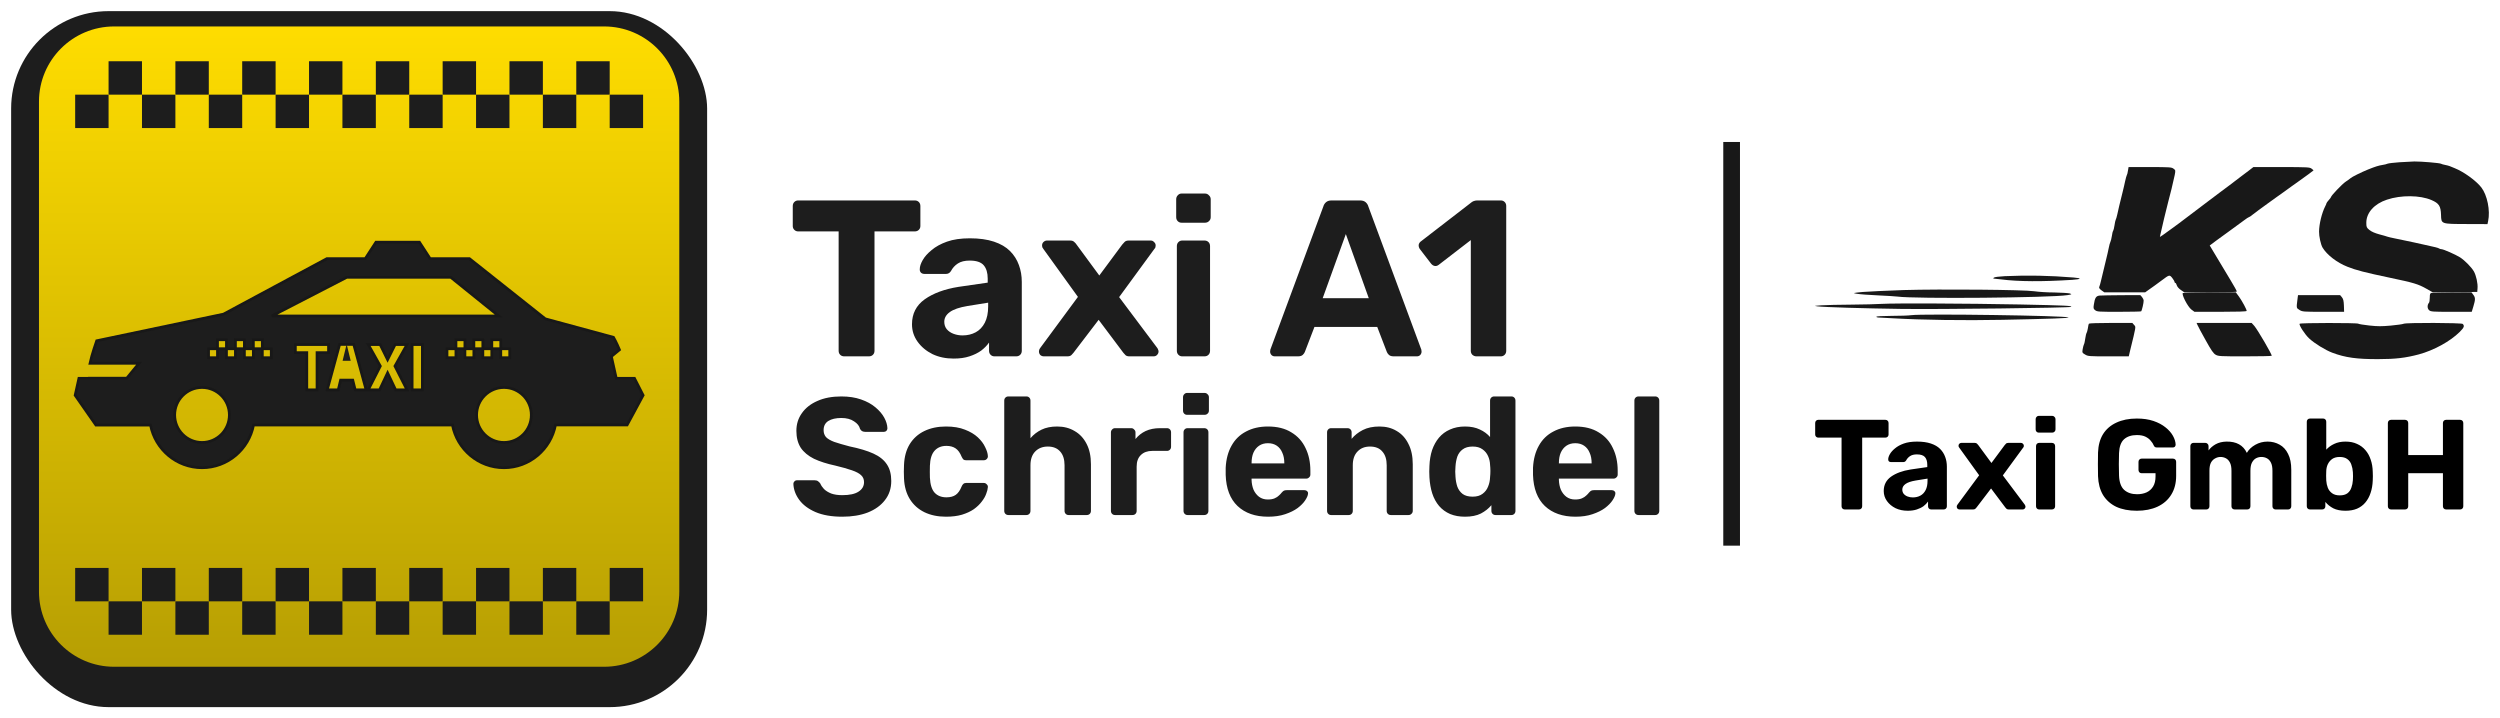 <svg width="898" height="258" viewBox="0 0 898 258" fill="none" xmlns="http://www.w3.org/2000/svg">
<g filter="url(#filter0_d_102_122)">
<rect x="4" width="250" height="250" rx="35" fill="#1D1D1D"/>
</g>
<path d="M14 36.5C14 21.588 26.088 9.5 41 9.5H217C231.912 9.5 244 21.588 244 36.5V212.5C244 227.412 231.912 239.5 217 239.5H41C26.088 239.5 14 227.412 14 212.5V36.5Z" fill="url(#paint0_linear_102_122)"/>
<g filter="url(#filter1_d_102_122)">
<path d="M227.892 131.893H225.853H221.352L219.596 124.034L222.505 121.637C221.387 118.946 220.359 117.176 220.359 117.176L195.858 110.524L168.619 88.904C167.259 88.904 161.585 88.904 154.482 88.904L150.652 83H135.049L131.219 88.904C123.368 88.904 117.42 88.904 117.42 88.904L80.288 108.842L34.738 118.413C34.738 118.413 32.953 123.52 32.335 126.487H49.957L45.546 131.845H32.128C32.128 131.86 32.128 131.878 32.128 131.893H28.353L27 137.983L34.461 148.686L54.074 148.681C55.761 157.398 63.41 164 72.568 164C81.728 164 89.379 157.393 91.063 148.673L162.522 148.656C164.2 157.385 171.855 164 181.021 164C190.19 164 197.847 157.381 199.521 148.648L225.248 148.641L231 137.983L227.892 131.893ZM72.568 154.94C67.147 154.94 62.736 150.507 62.736 145.057C62.736 139.608 67.147 135.174 72.568 135.174C77.989 135.174 82.399 139.608 82.399 145.057C82.399 150.507 77.989 154.94 72.568 154.94ZM97.446 124.499H94.226V121.261H91.006V124.499H87.786V121.261H84.566V124.499H81.346V121.261H78.126V124.499H74.906V121.261H78.126V118.025H81.346V121.261H84.566V118.025H87.786V121.261H91.006V118.025H94.226V121.261H97.446V124.499ZM124.55 95.604H161.925L179.141 109.501H97.623L124.55 95.604ZM113.888 136.036H110.193V122.677H106.087V119.757H118.014V122.677H113.888V136.036ZM127.572 136.036L126.705 132.529H122.351L121.504 136.036H117.537L121.983 119.713H127.069L131.519 136.036H127.572ZM146.205 136.036H142.1L139.227 129.963L136.353 136.036H132.269L136.603 127.498L132.269 119.756H136.559L139.227 125.161L141.919 119.756H146.205L141.873 127.498L146.205 136.036ZM151.724 136.036H148.029V119.757H151.724V136.036ZM170.215 124.499H166.995V121.261H163.775V124.499H160.555V121.261H163.775V118.025H166.995V121.261H170.215V118.025H173.435V121.261H176.655V118.025H179.875V121.261H183.095V124.499H179.875V121.261H176.655V124.499H173.435V121.261H170.215V124.499ZM181.021 154.94C175.6 154.94 171.189 150.507 171.189 145.057C171.189 139.608 175.6 135.174 181.021 135.174C186.443 135.174 190.853 139.608 190.853 145.057C190.853 150.507 186.443 154.94 181.021 154.94Z" fill="#1D1D1D"/>
<path d="M227.892 131.893H225.853H221.352L219.596 124.034L222.505 121.637C221.387 118.946 220.359 117.176 220.359 117.176L195.858 110.524L168.619 88.904C167.259 88.904 161.585 88.904 154.482 88.904L150.652 83H135.049L131.219 88.904C123.368 88.904 117.42 88.904 117.42 88.904L80.288 108.842L34.738 118.413C34.738 118.413 32.953 123.52 32.335 126.487H49.957L45.546 131.845H32.128C32.128 131.86 32.128 131.878 32.128 131.893H28.353L27 137.983L34.461 148.686L54.074 148.681C55.761 157.398 63.41 164 72.568 164C81.728 164 89.379 157.393 91.063 148.673L162.522 148.656C164.2 157.385 171.855 164 181.021 164C190.19 164 197.847 157.381 199.521 148.648L225.248 148.641L231 137.983L227.892 131.893ZM72.568 154.94C67.147 154.94 62.736 150.507 62.736 145.057C62.736 139.608 67.147 135.174 72.568 135.174C77.989 135.174 82.399 139.608 82.399 145.057C82.399 150.507 77.989 154.94 72.568 154.94ZM97.446 124.499H94.226V121.261H91.006V124.499H87.786V121.261H84.566V124.499H81.346V121.261H78.126V124.499H74.906V121.261H78.126V118.025H81.346V121.261H84.566V118.025H87.786V121.261H91.006V118.025H94.226V121.261H97.446V124.499ZM124.55 95.604H161.925L179.141 109.501H97.623L124.55 95.604ZM113.888 136.036H110.193V122.677H106.087V119.757H118.014V122.677H113.888V136.036ZM127.572 136.036L126.705 132.529H122.351L121.504 136.036H117.537L121.983 119.713H127.069L131.519 136.036H127.572ZM146.205 136.036H142.1L139.227 129.963L136.353 136.036H132.269L136.603 127.498L132.269 119.756H136.559L139.227 125.161L141.919 119.756H146.205L141.873 127.498L146.205 136.036ZM151.724 136.036H148.029V119.757H151.724V136.036ZM170.215 124.499H166.995V121.261H163.775V124.499H160.555V121.261H163.775V118.025H166.995V121.261H170.215V118.025H173.435V121.261H176.655V118.025H179.875V121.261H183.095V124.499H179.875V121.261H176.655V124.499H173.435V121.261H170.215V124.499ZM181.021 154.94C175.6 154.94 171.189 150.507 171.189 145.057C171.189 139.608 175.6 135.174 181.021 135.174C186.443 135.174 190.853 139.608 190.853 145.057C190.853 150.507 186.443 154.94 181.021 154.94Z" stroke="#181818"/>
</g>
<path d="M123.056 129.608H125.974L124.515 123.617L123.056 129.608Z" fill="#1D1D1D"/>
<rect x="27" y="204" width="12" height="12" fill="#1D1D1D"/>
<rect x="39" y="216" width="12" height="12" fill="#1D1D1D"/>
<rect x="147" y="204" width="12" height="12" fill="#1D1D1D"/>
<rect x="219" y="204" width="12" height="12" fill="#1D1D1D"/>
<rect x="207" y="216" width="12" height="12" fill="#1D1D1D"/>
<rect x="195" y="204" width="12" height="12" fill="#1D1D1D"/>
<rect x="183" y="216" width="12" height="12" fill="#1D1D1D"/>
<rect x="171" y="204" width="12" height="12" fill="#1D1D1D"/>
<rect x="159" y="216" width="12" height="12" fill="#1D1D1D"/>
<rect x="135" y="216" width="12" height="12" fill="#1D1D1D"/>
<rect x="123" y="204" width="12" height="12" fill="#1D1D1D"/>
<rect x="111" y="216" width="12" height="12" fill="#1D1D1D"/>
<rect x="99" y="204" width="12" height="12" fill="#1D1D1D"/>
<rect x="87" y="216" width="12" height="12" fill="#1D1D1D"/>
<rect x="75" y="204" width="12" height="12" fill="#1D1D1D"/>
<rect x="63" y="216" width="12" height="12" fill="#1D1D1D"/>
<rect x="51" y="204" width="12" height="12" fill="#1D1D1D"/>
<rect width="12" height="12" transform="matrix(1 0 0 -1 27 46)" fill="#1D1D1D"/>
<rect width="12" height="12" transform="matrix(1 0 0 -1 39 34)" fill="#1D1D1D"/>
<rect width="12" height="12" transform="matrix(1 0 0 -1 147 46)" fill="#1D1D1D"/>
<rect width="12" height="12" transform="matrix(1 0 0 -1 219 46)" fill="#1D1D1D"/>
<rect width="12" height="12" transform="matrix(1 0 0 -1 207 34)" fill="#1D1D1D"/>
<rect width="12" height="12" transform="matrix(1 0 0 -1 195 46)" fill="#1D1D1D"/>
<rect width="12" height="12" transform="matrix(1 0 0 -1 183 34)" fill="#1D1D1D"/>
<rect width="12" height="12" transform="matrix(1 0 0 -1 171 46)" fill="#1D1D1D"/>
<rect width="12" height="12" transform="matrix(1 0 0 -1 159 34)" fill="#1D1D1D"/>
<rect width="12" height="12" transform="matrix(1 0 0 -1 135 34)" fill="#1D1D1D"/>
<rect width="12" height="12" transform="matrix(1 0 0 -1 123 46)" fill="#1D1D1D"/>
<rect width="12" height="12" transform="matrix(1 0 0 -1 111 34)" fill="#1D1D1D"/>
<rect width="12" height="12" transform="matrix(1 0 0 -1 99 46)" fill="#1D1D1D"/>
<rect width="12" height="12" transform="matrix(1 0 0 -1 87 34)" fill="#1D1D1D"/>
<rect width="12" height="12" transform="matrix(1 0 0 -1 75 46)" fill="#1D1D1D"/>
<rect width="12" height="12" transform="matrix(1 0 0 -1 63 34)" fill="#1D1D1D"/>
<rect width="12" height="12" transform="matrix(1 0 0 -1 51 46)" fill="#1D1D1D"/>
<g filter="url(#filter2_d_102_122)">
<path d="M303.24 124C302.653 124 302.173 123.813 301.8 123.44C301.427 123.067 301.24 122.587 301.24 122V79.12H286.68C286.147 79.12 285.693 78.933 285.32 78.56C284.947 78.187 284.76 77.733 284.76 77.2V70C284.76 69.413 284.947 68.933 285.32 68.56C285.693 68.187 286.147 68 286.68 68H328.6C329.187 68 329.667 68.187 330.04 68.56C330.413 68.933 330.6 69.413 330.6 70V77.2C330.6 77.733 330.413 78.187 330.04 78.56C329.667 78.933 329.187 79.12 328.6 79.12H314.12V122C314.12 122.587 313.933 123.067 313.56 123.44C313.187 123.813 312.707 124 312.12 124H303.24ZM342.546 124.8C339.719 124.8 337.186 124.267 334.946 123.2C332.706 122.08 330.919 120.587 329.586 118.72C328.252 116.853 327.586 114.773 327.586 112.48C327.586 108.693 329.106 105.707 332.146 103.52C335.239 101.333 339.292 99.84 344.306 99.04L354.786 97.52V96.08C354.786 94 354.306 92.4 353.346 91.28C352.386 90.16 350.706 89.6 348.306 89.6C346.546 89.6 345.132 89.947 344.066 90.64C342.999 91.333 342.172 92.24 341.586 93.36C341.159 94.053 340.546 94.4 339.746 94.4H332.146C331.559 94.4 331.106 94.24 330.786 93.92C330.466 93.547 330.332 93.12 330.386 92.64C330.386 91.733 330.732 90.667 331.426 89.44C332.119 88.213 333.186 87.013 334.626 85.84C336.066 84.613 337.906 83.6 340.146 82.8C342.386 82 345.132 81.6 348.386 81.6C351.746 81.6 354.626 82 357.026 82.8C359.426 83.6 361.346 84.72 362.786 86.16C364.226 87.6 365.292 89.28 365.986 91.2C366.679 93.067 367.026 95.093 367.026 97.28V122C367.026 122.587 366.839 123.067 366.466 123.44C366.092 123.813 365.612 124 365.026 124H357.186C356.652 124 356.199 123.813 355.826 123.44C355.452 123.067 355.266 122.587 355.266 122V119.04C354.572 120.053 353.639 121.013 352.466 121.92C351.292 122.773 349.879 123.467 348.226 124C346.626 124.533 344.732 124.8 342.546 124.8ZM345.746 116.48C347.506 116.48 349.079 116.107 350.466 115.36C351.852 114.613 352.946 113.467 353.746 111.92C354.546 110.373 354.946 108.427 354.946 106.08V104.72L347.506 105.92C344.626 106.4 342.519 107.12 341.186 108.08C339.852 109.04 339.186 110.213 339.186 111.6C339.186 112.613 339.479 113.493 340.066 114.24C340.706 114.987 341.532 115.547 342.546 115.92C343.559 116.293 344.626 116.48 345.746 116.48ZM374.952 124C374.472 124 374.045 123.84 373.672 123.52C373.352 123.147 373.192 122.72 373.192 122.24C373.192 122.08 373.219 121.893 373.272 121.68C373.379 121.413 373.512 121.173 373.672 120.96L387.192 102.64L374.792 85.44C374.632 85.227 374.499 85.013 374.392 84.8C374.339 84.587 374.312 84.373 374.312 84.16C374.312 83.68 374.472 83.28 374.792 82.96C375.165 82.587 375.592 82.4 376.072 82.4H384.392C385.032 82.4 385.512 82.56 385.832 82.88C386.205 83.2 386.472 83.493 386.632 83.76L394.872 94.96L403.112 83.84C403.325 83.573 403.592 83.28 403.912 82.96C404.232 82.587 404.739 82.4 405.432 82.4H413.352C413.832 82.4 414.232 82.587 414.552 82.96C414.925 83.28 415.112 83.68 415.112 84.16C415.112 84.373 415.085 84.587 415.032 84.8C414.979 85.013 414.845 85.227 414.632 85.44L401.992 102.72L415.672 120.96C415.832 121.173 415.939 121.387 415.992 121.6C416.099 121.813 416.152 122.027 416.152 122.24C416.152 122.72 415.965 123.147 415.592 123.52C415.272 123.84 414.872 124 414.392 124H405.672C405.085 124 404.632 123.867 404.312 123.6C403.992 123.28 403.725 122.987 403.512 122.72L394.632 110.88L385.592 122.72C385.432 122.933 385.192 123.2 384.872 123.52C384.552 123.84 384.072 124 383.432 124H374.952ZM424.648 124C424.114 124 423.661 123.813 423.288 123.44C422.914 123.067 422.728 122.587 422.728 122V84.4C422.728 83.813 422.914 83.333 423.288 82.96C423.661 82.587 424.114 82.4 424.648 82.4H432.648C433.234 82.4 433.714 82.587 434.088 82.96C434.461 83.333 434.648 83.813 434.648 84.4V122C434.648 122.587 434.461 123.067 434.088 123.44C433.714 123.813 433.234 124 432.648 124H424.648ZM424.408 76C423.874 76 423.421 75.813 423.048 75.44C422.674 75.067 422.488 74.587 422.488 74V67.6C422.488 67.013 422.674 66.533 423.048 66.16C423.421 65.733 423.874 65.52 424.408 65.52H432.808C433.394 65.52 433.874 65.733 434.248 66.16C434.674 66.533 434.888 67.013 434.888 67.6V74C434.888 74.587 434.674 75.067 434.248 75.44C433.874 75.813 433.394 76 432.808 76H424.408ZM457.906 124C457.426 124 457.026 123.84 456.706 123.52C456.386 123.147 456.226 122.747 456.226 122.32C456.226 122.053 456.252 121.813 456.306 121.6L475.346 70.16C475.506 69.573 475.826 69.067 476.306 68.64C476.786 68.213 477.452 68 478.306 68H488.546C489.399 68 490.066 68.213 490.546 68.64C491.026 69.067 491.346 69.573 491.506 70.16L510.546 121.6C510.599 121.813 510.626 122.053 510.626 122.32C510.626 122.747 510.466 123.147 510.146 123.52C509.826 123.84 509.426 124 508.946 124H500.626C499.826 124 499.239 123.813 498.866 123.44C498.492 123.067 498.252 122.72 498.146 122.4L494.706 113.44H472.146L468.706 122.4C468.599 122.72 468.359 123.067 467.986 123.44C467.612 123.813 467.026 124 466.226 124H457.906ZM475.106 103.12H491.666L483.426 80.08L475.106 103.12ZM530.316 124C529.783 124 529.303 123.813 528.876 123.44C528.503 123.067 528.316 122.587 528.316 122V82.24L516.796 91.12C516.316 91.493 515.81 91.627 515.276 91.52C514.796 91.413 514.37 91.12 513.996 90.64L509.996 85.44C509.676 84.96 509.543 84.453 509.596 83.92C509.703 83.387 509.996 82.96 510.476 82.64L528.716 68.56C529.036 68.347 529.33 68.213 529.596 68.16C529.916 68.053 530.263 68 530.636 68H539.116C539.65 68 540.103 68.187 540.476 68.56C540.85 68.933 541.036 69.413 541.036 70V122C541.036 122.587 540.85 123.067 540.476 123.44C540.103 123.813 539.65 124 539.116 124H530.316Z" fill="#1D1D1D"/>
</g>
<g filter="url(#filter3_d_102_122)">
<path d="M302.56 181.6C298.72 181.6 295.5 181.04 292.9 179.92C290.34 178.8 288.4 177.34 287.08 175.54C285.76 173.74 285.06 171.82 284.98 169.78C284.98 169.46 285.1 169.18 285.34 168.94C285.58 168.66 285.88 168.52 286.24 168.52H292.66C293.18 168.52 293.58 168.64 293.86 168.88C294.14 169.08 294.4 169.34 294.64 169.66C294.92 170.34 295.36 171 295.96 171.64C296.6 172.28 297.46 172.82 298.54 173.26C299.62 173.66 300.96 173.86 302.56 173.86C305.16 173.86 307.1 173.44 308.38 172.6C309.7 171.76 310.36 170.62 310.36 169.18C310.36 168.14 310 167.3 309.28 166.66C308.6 166.02 307.5 165.44 305.98 164.92C304.5 164.4 302.52 163.84 300.04 163.24C297.04 162.6 294.48 161.78 292.36 160.78C290.28 159.74 288.7 158.42 287.62 156.82C286.58 155.18 286.06 153.16 286.06 150.76C286.06 148.36 286.72 146.24 288.04 144.4C289.36 142.52 291.22 141.06 293.62 140.02C296.02 138.94 298.88 138.4 302.2 138.4C304.88 138.4 307.24 138.76 309.28 139.48C311.36 140.2 313.08 141.14 314.44 142.3C315.84 143.46 316.9 144.7 317.62 146.02C318.34 147.34 318.72 148.62 318.76 149.86C318.76 150.18 318.64 150.48 318.4 150.76C318.16 151 317.86 151.12 317.5 151.12H310.78C310.38 151.12 310.02 151.04 309.7 150.88C309.38 150.72 309.12 150.44 308.92 150.04C308.68 149 307.96 148.1 306.76 147.34C305.6 146.54 304.08 146.14 302.2 146.14C300.24 146.14 298.68 146.5 297.52 147.22C296.4 147.94 295.84 149.04 295.84 150.52C295.84 151.48 296.12 152.3 296.68 152.98C297.28 153.62 298.26 154.2 299.62 154.72C301.02 155.2 302.86 155.74 305.14 156.34C308.66 157.06 311.52 157.92 313.72 158.92C315.92 159.92 317.54 161.22 318.58 162.82C319.62 164.38 320.14 166.36 320.14 168.76C320.14 171.44 319.38 173.74 317.86 175.66C316.38 177.58 314.32 179.06 311.68 180.1C309.08 181.1 306.04 181.6 302.56 181.6ZM339.781 181.6C336.861 181.6 334.281 181.06 332.041 179.98C329.841 178.9 328.101 177.34 326.821 175.3C325.541 173.22 324.841 170.74 324.721 167.86C324.681 167.22 324.661 166.42 324.661 165.46C324.661 164.46 324.681 163.64 324.721 163C324.841 160.08 325.521 157.6 326.761 155.56C328.041 153.48 329.801 151.9 332.041 150.82C334.281 149.74 336.861 149.2 339.781 149.2C342.461 149.2 344.741 149.58 346.621 150.34C348.501 151.06 350.041 151.98 351.241 153.1C352.441 154.22 353.321 155.4 353.881 156.64C354.481 157.84 354.801 158.9 354.841 159.82C354.881 160.22 354.741 160.58 354.421 160.9C354.141 161.18 353.801 161.32 353.401 161.32H346.981C346.581 161.32 346.261 161.22 346.021 161.02C345.821 160.78 345.621 160.46 345.421 160.06C344.861 158.66 344.141 157.66 343.261 157.06C342.381 156.46 341.281 156.16 339.961 156.16C338.161 156.16 336.741 156.74 335.701 157.9C334.661 159.06 334.101 160.86 334.021 163.3C333.981 164.86 333.981 166.28 334.021 167.56C334.141 170.04 334.701 171.84 335.701 172.96C336.741 174.08 338.161 174.64 339.961 174.64C341.361 174.64 342.481 174.34 343.321 173.74C344.161 173.14 344.861 172.14 345.421 170.74C345.581 170.34 345.781 170.04 346.021 169.84C346.261 169.6 346.581 169.48 346.981 169.48H353.401C353.801 169.48 354.141 169.64 354.421 169.96C354.741 170.24 354.881 170.58 354.841 170.98C354.801 171.66 354.601 172.46 354.241 173.38C353.921 174.3 353.381 175.24 352.621 176.2C351.901 177.16 350.961 178.06 349.801 178.9C348.641 179.7 347.221 180.36 345.541 180.88C343.901 181.36 341.981 181.6 339.781 181.6ZM362.225 181C361.785 181 361.425 180.86 361.145 180.58C360.865 180.3 360.725 179.94 360.725 179.5V139.9C360.725 139.46 360.865 139.1 361.145 138.82C361.425 138.54 361.785 138.4 362.225 138.4H368.705C369.105 138.4 369.445 138.54 369.725 138.82C370.005 139.1 370.145 139.46 370.145 139.9V153.4C371.225 152.12 372.545 151.1 374.105 150.34C375.665 149.58 377.545 149.2 379.745 149.2C382.105 149.2 384.185 149.74 385.985 150.82C387.825 151.86 389.265 153.4 390.305 155.44C391.345 157.44 391.865 159.88 391.865 162.76V179.5C391.865 179.94 391.725 180.3 391.445 180.58C391.165 180.86 390.805 181 390.365 181H383.825C383.425 181 383.085 180.86 382.805 180.58C382.525 180.3 382.385 179.94 382.385 179.5V163.12C382.385 161 381.865 159.36 380.825 158.2C379.785 157 378.305 156.4 376.385 156.4C374.505 156.4 372.985 157 371.825 158.2C370.705 159.36 370.145 161 370.145 163.12V179.5C370.145 179.94 370.005 180.3 369.725 180.58C369.445 180.86 369.105 181 368.705 181H362.225ZM400.486 181C400.086 181 399.746 180.86 399.466 180.58C399.186 180.3 399.046 179.94 399.046 179.5V151.3C399.046 150.9 399.186 150.56 399.466 150.28C399.746 149.96 400.086 149.8 400.486 149.8H406.366C406.766 149.8 407.106 149.96 407.386 150.28C407.706 150.56 407.866 150.9 407.866 151.3V153.7C408.866 152.46 410.086 151.5 411.526 150.82C413.006 150.14 414.706 149.8 416.626 149.8H419.206C419.606 149.8 419.946 149.94 420.226 150.22C420.506 150.5 420.646 150.86 420.646 151.3V156.46C420.646 156.9 420.506 157.26 420.226 157.54C419.946 157.82 419.606 157.96 419.206 157.96H413.926C412.166 157.96 410.786 158.46 409.786 159.46C408.786 160.42 408.286 161.8 408.286 163.6V179.5C408.286 179.94 408.146 180.3 407.866 180.58C407.586 180.86 407.226 181 406.786 181H400.486ZM426.56 181C426.16 181 425.82 180.86 425.54 180.58C425.26 180.3 425.12 179.94 425.12 179.5V151.3C425.12 150.86 425.26 150.5 425.54 150.22C425.82 149.94 426.16 149.8 426.56 149.8H432.56C433 149.8 433.36 149.94 433.64 150.22C433.92 150.5 434.06 150.86 434.06 151.3V179.5C434.06 179.94 433.92 180.3 433.64 180.58C433.36 180.86 433 181 432.56 181H426.56ZM426.38 145C425.98 145 425.64 144.86 425.36 144.58C425.08 144.3 424.94 143.94 424.94 143.5V138.7C424.94 138.26 425.08 137.9 425.36 137.62C425.64 137.3 425.98 137.14 426.38 137.14H432.68C433.12 137.14 433.48 137.3 433.76 137.62C434.08 137.9 434.24 138.26 434.24 138.7V143.5C434.24 143.94 434.08 144.3 433.76 144.58C433.48 144.86 433.12 145 432.68 145H426.38ZM455.505 181.6C450.905 181.6 447.245 180.32 444.525 177.76C441.845 175.2 440.425 171.48 440.265 166.6C440.265 166.28 440.265 165.86 440.265 165.34C440.265 164.78 440.265 164.34 440.265 164.02C440.425 160.94 441.125 158.3 442.365 156.1C443.605 153.86 445.345 152.16 447.585 151C449.825 149.8 452.445 149.2 455.445 149.2C458.805 149.2 461.605 149.9 463.845 151.3C466.125 152.66 467.825 154.54 468.945 156.94C470.105 159.3 470.685 162.02 470.685 165.1V166.48C470.685 166.88 470.525 167.22 470.205 167.5C469.925 167.78 469.585 167.92 469.185 167.92H449.565C449.565 167.96 449.565 168.04 449.565 168.16C449.565 168.24 449.565 168.32 449.565 168.4C449.605 169.68 449.845 170.86 450.285 171.94C450.765 172.98 451.425 173.82 452.265 174.46C453.145 175.1 454.185 175.42 455.385 175.42C456.385 175.42 457.205 175.28 457.845 175C458.485 174.72 459.005 174.38 459.405 173.98C459.845 173.58 460.165 173.24 460.365 172.96C460.725 172.56 461.005 172.32 461.205 172.24C461.445 172.12 461.805 172.06 462.285 172.06H468.525C468.925 172.06 469.245 172.18 469.485 172.42C469.765 172.62 469.885 172.92 469.845 173.32C469.805 173.96 469.465 174.76 468.825 175.72C468.225 176.64 467.325 177.56 466.125 178.48C464.925 179.36 463.425 180.1 461.625 180.7C459.865 181.3 457.825 181.6 455.505 181.6ZM449.565 162.46H461.325V162.34C461.325 160.9 461.085 159.66 460.605 158.62C460.165 157.54 459.505 156.7 458.625 156.1C457.745 155.5 456.685 155.2 455.445 155.2C454.205 155.2 453.145 155.5 452.265 156.1C451.385 156.7 450.705 157.54 450.225 158.62C449.785 159.66 449.565 160.9 449.565 162.34V162.46ZM478.122 181C477.722 181 477.382 180.86 477.102 180.58C476.822 180.3 476.682 179.94 476.682 179.5V151.3C476.682 150.86 476.822 150.5 477.102 150.22C477.382 149.94 477.722 149.8 478.122 149.8H484.002C484.442 149.8 484.802 149.94 485.082 150.22C485.362 150.5 485.502 150.86 485.502 151.3V153.64C486.542 152.36 487.882 151.3 489.522 150.46C491.162 149.62 493.162 149.2 495.522 149.2C497.882 149.2 499.942 149.74 501.702 150.82C503.502 151.86 504.902 153.4 505.902 155.44C506.942 157.44 507.462 159.88 507.462 162.76V179.5C507.462 179.94 507.302 180.3 506.982 180.58C506.702 180.86 506.362 181 505.962 181H499.602C499.162 181 498.802 180.86 498.522 180.58C498.242 180.3 498.102 179.94 498.102 179.5V163.12C498.102 161 497.582 159.36 496.542 158.2C495.542 157 494.062 156.4 492.102 156.4C490.222 156.4 488.722 157 487.602 158.2C486.482 159.36 485.922 161 485.922 163.12V179.5C485.922 179.94 485.782 180.3 485.502 180.58C485.222 180.86 484.882 181 484.482 181H478.122ZM526.231 181.6C524.231 181.6 522.451 181.28 520.891 180.64C519.331 179.96 518.011 179 516.931 177.76C515.851 176.48 515.031 174.98 514.471 173.26C513.911 171.5 513.571 169.56 513.451 167.44C513.411 166.68 513.391 166 513.391 165.4C513.391 164.76 513.411 164.08 513.451 163.36C513.531 161.28 513.851 159.38 514.411 157.66C515.011 155.94 515.831 154.46 516.871 153.22C517.951 151.94 519.271 150.96 520.831 150.28C522.431 149.56 524.231 149.2 526.231 149.2C528.311 149.2 530.091 149.56 531.571 150.28C533.051 150.96 534.271 151.86 535.231 152.98V139.9C535.231 139.46 535.371 139.1 535.651 138.82C535.931 138.54 536.291 138.4 536.731 138.4H542.911C543.311 138.4 543.651 138.54 543.931 138.82C544.211 139.1 544.351 139.46 544.351 139.9V179.5C544.351 179.94 544.211 180.3 543.931 180.58C543.651 180.86 543.311 181 542.911 181H537.151C536.751 181 536.411 180.86 536.131 180.58C535.851 180.3 535.711 179.94 535.711 179.5V177.46C534.711 178.66 533.451 179.66 531.931 180.46C530.411 181.22 528.511 181.6 526.231 181.6ZM528.991 174.4C530.471 174.4 531.651 174.06 532.531 173.38C533.451 172.7 534.111 171.84 534.511 170.8C534.951 169.76 535.191 168.64 535.231 167.44C535.311 166.68 535.351 165.92 535.351 165.16C535.351 164.4 535.311 163.66 535.231 162.94C535.191 161.82 534.951 160.78 534.511 159.82C534.071 158.82 533.391 158 532.471 157.36C531.591 156.72 530.431 156.4 528.991 156.4C527.471 156.4 526.271 156.74 525.391 157.42C524.511 158.06 523.871 158.92 523.471 160C523.111 161.08 522.891 162.26 522.811 163.54C522.691 164.78 522.691 166.02 522.811 167.26C522.891 168.54 523.111 169.72 523.471 170.8C523.871 171.88 524.511 172.76 525.391 173.44C526.271 174.08 527.471 174.4 528.991 174.4ZM565.895 181.6C561.295 181.6 557.635 180.32 554.915 177.76C552.235 175.2 550.815 171.48 550.655 166.6C550.655 166.28 550.655 165.86 550.655 165.34C550.655 164.78 550.655 164.34 550.655 164.02C550.815 160.94 551.515 158.3 552.755 156.1C553.995 153.86 555.735 152.16 557.975 151C560.215 149.8 562.835 149.2 565.835 149.2C569.195 149.2 571.995 149.9 574.235 151.3C576.515 152.66 578.215 154.54 579.335 156.94C580.495 159.3 581.075 162.02 581.075 165.1V166.48C581.075 166.88 580.915 167.22 580.595 167.5C580.315 167.78 579.975 167.92 579.575 167.92H559.955C559.955 167.96 559.955 168.04 559.955 168.16C559.955 168.24 559.955 168.32 559.955 168.4C559.995 169.68 560.235 170.86 560.675 171.94C561.155 172.98 561.815 173.82 562.655 174.46C563.535 175.1 564.575 175.42 565.775 175.42C566.775 175.42 567.595 175.28 568.235 175C568.875 174.72 569.395 174.38 569.795 173.98C570.235 173.58 570.555 173.24 570.755 172.96C571.115 172.56 571.395 172.32 571.595 172.24C571.835 172.12 572.195 172.06 572.675 172.06H578.915C579.315 172.06 579.635 172.18 579.875 172.42C580.155 172.62 580.275 172.92 580.235 173.32C580.195 173.96 579.855 174.76 579.215 175.72C578.615 176.64 577.715 177.56 576.515 178.48C575.315 179.36 573.815 180.1 572.015 180.7C570.255 181.3 568.215 181.6 565.895 181.6ZM559.955 162.46H571.715V162.34C571.715 160.9 571.475 159.66 570.995 158.62C570.555 157.54 569.895 156.7 569.015 156.1C568.135 155.5 567.075 155.2 565.835 155.2C564.595 155.2 563.535 155.5 562.655 156.1C561.775 156.7 561.095 157.54 560.615 158.62C560.175 159.66 559.955 160.9 559.955 162.34V162.46ZM588.573 181C588.133 181 587.773 180.86 587.493 180.58C587.213 180.3 587.073 179.94 587.073 179.5V139.9C587.073 139.46 587.213 139.1 587.493 138.82C587.773 138.54 588.133 138.4 588.573 138.4H594.573C594.973 138.4 595.313 138.54 595.593 138.82C595.873 139.1 596.013 139.46 596.013 139.9V179.5C596.013 179.94 595.873 180.3 595.593 180.58C595.313 180.86 594.973 181 594.573 181H588.573Z" fill="#1D1D1D"/>
</g>
<g filter="url(#filter4_d_102_122)">
<path d="M861.854 54.283C859.903 54.423 857.983 54.649 857.626 54.789C857.268 54.959 856.454 55.156 855.836 55.24C854.373 55.465 853.234 55.831 850.632 56.873C848.257 57.831 844.777 59.548 844.289 60.027C844.126 60.196 843.345 60.759 842.565 61.266C841.329 62.083 837.295 66.307 837.295 66.786C837.295 66.898 836.937 67.377 836.482 67.884C836.026 68.391 835.669 68.898 835.669 69.01C835.669 69.151 835.473 69.63 835.213 70.109C834.01 72.474 833.034 76.416 833.001 79.176C832.969 80.866 833.619 83.851 834.27 84.949C835.831 87.54 839.409 90.327 843.215 91.82C846.305 93.059 849.493 93.876 858.439 95.762C867.059 97.564 868.62 98.043 871.613 99.733L873.825 101L881.827 100.944L889.829 100.859L889.927 99.592C890.089 97.846 889.439 94.917 888.593 93.453C887.682 91.904 885.34 89.539 883.649 88.441C882.022 87.427 877.696 85.512 876.98 85.512C876.687 85.512 876.33 85.399 876.134 85.259C875.842 85.033 874.638 84.724 870.962 83.935C869.889 83.71 868.165 83.316 867.156 83.09C866.116 82.893 864.424 82.499 863.416 82.302C862.375 82.076 860.813 81.739 859.903 81.57C859.024 81.401 857.983 81.147 857.626 81.035C857.268 80.894 855.901 80.499 854.6 80.162C853.039 79.739 851.835 79.204 851.087 78.613C850.079 77.768 849.981 77.571 849.981 75.994C849.981 72.418 852.844 69.207 857.398 67.715C862.44 66.025 869.271 66.082 873.369 67.856C876.102 69.038 876.72 69.996 876.818 73.206C876.915 76.501 876.752 76.445 886.121 76.473L893.505 76.501L893.733 75.431C894.546 71.657 893.44 66.11 891.293 63.322C889.406 60.9 885.015 57.718 881.697 56.395C880.981 56.085 880.168 55.775 879.908 55.663C879.615 55.55 878.899 55.353 878.281 55.24C877.663 55.127 876.98 54.93 876.818 54.818C876.395 54.536 869.629 53.973 867.222 54.001C866.246 54.029 863.839 54.17 861.854 54.283Z" fill="#181818"/>
</g>
<g filter="url(#filter5_d_102_122)">
<path d="M764.358 57.322C764.261 58.081 764.066 58.784 763.936 58.953C763.839 59.094 763.58 60.05 763.353 61.062C763.158 62.075 762.737 63.763 762.477 64.859C761.342 69.416 760.921 71.159 760.564 72.875C760.337 73.888 760.078 74.816 759.948 74.984C759.851 75.125 759.656 76.025 759.527 76.953C759.397 77.881 759.17 78.753 759.04 78.922C758.91 79.062 758.684 79.906 758.586 80.75C758.457 81.594 758.23 82.55 758.067 82.859C757.905 83.169 757.614 84.181 757.451 85.109C757.257 86.037 756.9 87.725 756.608 88.822C755.409 93.8 755.084 95.066 754.695 96.781C754.468 97.794 754.176 98.806 754.047 99.059C753.885 99.369 754.144 99.763 754.825 100.269L755.863 101H763.191H770.551L771.848 100.072C773.404 98.975 774.15 98.469 776.517 96.697C779.241 94.644 779.306 94.644 780.278 95.853C780.732 96.444 781.089 97.062 781.089 97.259C781.089 97.456 781.219 97.625 781.381 97.625C781.543 97.625 781.77 97.991 781.9 98.469C782.029 98.947 782.613 99.65 783.359 100.156L784.591 101H794.027C800.803 101 803.462 100.916 803.462 100.691C803.462 100.522 802.457 98.694 801.225 96.669C799.993 94.644 797.82 90.987 796.361 88.569L793.735 84.181L796.134 82.381C797.464 81.397 799.506 79.906 800.706 79.062C803.3 77.206 804.143 76.588 806.089 75.125C806.899 74.506 807.678 74 807.807 74C807.937 74 808.521 73.634 809.072 73.156C810.109 72.341 812.152 70.822 814.779 68.938C815.557 68.403 816.919 67.419 817.826 66.744C818.767 66.097 819.967 65.253 820.485 64.859C821.037 64.494 822.204 63.65 823.079 62.975C823.987 62.3 825.381 61.316 826.16 60.781C826.938 60.247 828.332 59.234 829.24 58.559C830.116 57.884 830.926 57.294 830.991 57.237C831.056 57.181 830.764 56.9 830.342 56.591C829.597 56.056 829.078 56.028 819.48 56H809.428L807.645 57.378C806.705 58.109 805.473 59.038 804.954 59.403C804.467 59.769 802.652 61.147 800.933 62.469C799.215 63.791 797.658 64.944 797.464 65.056C797.302 65.169 795.518 66.491 793.54 68.009C787.412 72.678 783.651 75.519 782.646 76.25C782.094 76.644 780.797 77.572 779.76 78.359C778.722 79.119 777.425 80.075 776.874 80.441L775.836 81.116L776.031 80.159C776.258 78.95 778.398 70.006 778.819 68.516C779.306 66.912 780.732 60.95 781.154 58.897C781.478 57.209 781.478 57.125 780.732 56.591C780.019 56.056 779.468 56.028 772.27 56H764.585L764.358 57.322Z" fill="#181818"/>
</g>
<g filter="url(#filter6_d_102_122)">
<path d="M720.088 95.2C717.986 95.314 716.466 95.515 716.207 95.716C715.916 96.003 715.916 96.09 716.304 96.09C716.531 96.09 717.76 96.233 718.956 96.377C725.003 97.152 733.572 97.209 744.34 96.52C747.67 96.29 747.896 95.946 744.889 95.688C736.223 94.97 728.398 94.826 720.088 95.2Z" fill="#181818"/>
</g>
<g filter="url(#filter7_d_102_122)">
<path d="M683.834 100.187C677.742 100.404 671.064 100.708 669.012 100.881C665.493 101.229 665.363 101.272 667.057 101.533C668.034 101.706 671.422 101.967 674.549 102.097C677.677 102.227 680.837 102.445 681.553 102.531C687.938 103.4 736.573 102.966 742.632 102.01C744.229 101.75 744.326 101.706 743.447 101.402C742.926 101.272 740.417 101.098 737.909 101.055C735.401 101.055 732.176 100.838 730.742 100.621C727.061 100.056 697.059 99.796 683.834 100.187Z" fill="#181818"/>
</g>
<g filter="url(#filter8_d_102_122)">
<path d="M754.238 102.168C752.902 102.28 752.468 102.953 752.1 105.477C751.9 106.71 751.967 106.963 752.601 107.439C753.303 107.972 753.803 108 761.116 108C765.391 108 768.997 107.916 769.097 107.832C769.364 107.607 770.032 104.748 769.999 103.991C769.999 103.626 769.698 103.037 769.398 102.673L768.797 102L762.118 102.028C758.445 102.056 754.905 102.112 754.238 102.168Z" fill="#181818"/>
</g>
<g filter="url(#filter9_d_102_122)">
<path d="M784.098 101.256C783.491 101.639 785.855 106.242 787.164 107.201L788.25 108H797.641C803.678 108 807 107.904 807 107.68C807 107.137 805.435 104.228 804.253 102.566L803.103 101H793.808C788.665 101 784.321 101.128 784.098 101.256Z" fill="#181818"/>
</g>
<g filter="url(#filter10_d_102_122)">
<path d="M873.337 101.228C872.899 101.326 872.774 101.716 872.774 102.921C872.774 103.767 872.649 104.581 872.493 104.744C871.836 105.493 871.836 106.763 872.493 107.381C873.087 107.967 873.744 108 880.5 108H887.85L888.445 106.047C889.195 103.54 889.195 102.921 888.382 101.847L887.756 101L880.813 101.033C876.997 101.065 873.619 101.13 873.337 101.228Z" fill="#181818"/>
</g>
<g filter="url(#filter11_d_102_122)">
<path d="M825.253 103.486C824.838 106.714 824.838 106.629 825.987 107.343C827.039 107.971 827.263 108 834.536 108H842L841.936 105.8C841.872 104.086 841.713 103.4 841.234 102.8L840.565 102H833.004H825.444L825.253 103.486Z" fill="#181818"/>
</g>
<g filter="url(#filter12_d_102_122)">
<path d="M675.982 105.15C674.286 105.258 669.363 105.394 665.059 105.421C660.755 105.448 655.929 105.556 654.298 105.664C651.625 105.826 651.494 105.853 652.831 106.043C655.179 106.34 669.265 106.773 682.829 106.962C696.524 107.152 743.478 106.584 743.935 106.232C744.456 105.826 742.174 105.718 725.544 105.367C706.437 104.988 680.449 104.88 675.982 105.15Z" fill="#181818"/>
</g>
<g filter="url(#filter13_d_102_122)">
<path d="M686.511 109.211C685.633 109.35 682.449 109.461 679.459 109.461C676.047 109.489 674 109.6 674 109.768C674 109.907 674.26 110.046 674.585 110.046C674.877 110.046 677.25 110.185 679.849 110.325C690.41 110.937 705.781 111.16 719.202 110.881C736.749 110.519 743.314 110.297 742.989 110.018C742.176 109.378 690.898 108.626 686.511 109.211Z" fill="#181818"/>
</g>
<g filter="url(#filter14_d_102_122)">
<path d="M750.352 112.257C750.223 112.4 750.062 113.143 749.965 113.914C749.836 114.657 749.642 115.4 749.513 115.571C749.384 115.714 749.158 116.629 749.029 117.571C748.9 118.514 748.706 119.486 748.545 119.714C748.415 119.943 748.222 120.714 748.093 121.429C747.899 122.657 747.931 122.743 748.964 123.343C749.997 123.971 750.288 124 757.326 124H764.654L765.138 121.914C767.333 112.971 767.269 113.486 766.559 112.714L765.945 112H758.229C753.904 112 750.449 112.114 750.352 112.257Z" fill="#181818"/>
</g>
<g filter="url(#filter15_d_102_122)">
<path d="M789.352 112.771C789.512 113.2 790.825 115.629 792.266 118.2C794.315 121.886 795.051 122.971 795.883 123.429C796.844 123.971 797.484 124 806.352 124C811.539 124 815.893 123.914 815.989 123.8C816.277 123.571 810.962 114.486 809.746 113.057L808.785 112H798.893H789L789.352 112.771Z" fill="#181818"/>
</g>
<g filter="url(#filter16_d_102_122)">
<path d="M826.033 112.294C825.704 112.733 827.905 116.135 829.449 117.562C831.388 119.374 835.231 121.734 837.761 122.694C842.426 124.45 846.598 125.027 854.285 124.999C860.461 124.999 864.075 124.56 868.838 123.298C874.226 121.843 880.106 118.633 883.555 115.202C885.099 113.638 885.329 113.089 884.607 112.349C884.18 111.937 864.305 111.855 863.385 112.294C863.089 112.458 861.019 112.733 858.786 112.952C855.336 113.254 854.219 113.254 851.066 112.925C849.029 112.705 847.255 112.403 847.091 112.266C846.663 111.937 826.296 111.937 826.033 112.294Z" fill="#181818"/>
</g>
<g filter="url(#filter17_d_102_122)">
<line x1="622" y1="47" x2="622" y2="192" stroke="#181818" stroke-width="6"/>
</g>
<g filter="url(#filter18_d_102_122)">
<path d="M662.638 179C662.301 179 662.025 178.893 661.81 178.678C661.595 178.463 661.488 178.187 661.488 177.85V153.194H653.116C652.809 153.194 652.549 153.087 652.334 152.872C652.119 152.657 652.012 152.397 652.012 152.09V147.95C652.012 147.613 652.119 147.337 652.334 147.122C652.549 146.907 652.809 146.8 653.116 146.8H677.22C677.557 146.8 677.833 146.907 678.048 147.122C678.263 147.337 678.37 147.613 678.37 147.95V152.09C678.37 152.397 678.263 152.657 678.048 152.872C677.833 153.087 677.557 153.194 677.22 153.194H668.894V177.85C668.894 178.187 668.787 178.463 668.572 178.678C668.357 178.893 668.081 179 667.744 179H662.638ZM685.239 179.46C683.613 179.46 682.157 179.153 680.869 178.54C679.581 177.896 678.553 177.037 677.787 175.964C677.02 174.891 676.637 173.695 676.637 172.376C676.637 170.199 677.511 168.481 679.259 167.224C681.037 165.967 683.368 165.108 686.251 164.648L692.277 163.774V162.946C692.277 161.75 692.001 160.83 691.449 160.186C690.897 159.542 689.931 159.22 688.551 159.22C687.539 159.22 686.726 159.419 686.113 159.818C685.499 160.217 685.024 160.738 684.687 161.382C684.441 161.781 684.089 161.98 683.629 161.98H679.259C678.921 161.98 678.661 161.888 678.477 161.704C678.293 161.489 678.216 161.244 678.247 160.968C678.247 160.447 678.446 159.833 678.845 159.128C679.243 158.423 679.857 157.733 680.685 157.058C681.513 156.353 682.571 155.77 683.859 155.31C685.147 154.85 686.726 154.62 688.597 154.62C690.529 154.62 692.185 154.85 693.565 155.31C694.945 155.77 696.049 156.414 696.877 157.242C697.705 158.07 698.318 159.036 698.717 160.14C699.115 161.213 699.315 162.379 699.315 163.636V177.85C699.315 178.187 699.207 178.463 698.993 178.678C698.778 178.893 698.502 179 698.165 179H693.657C693.35 179 693.089 178.893 692.875 178.678C692.66 178.463 692.553 178.187 692.553 177.85V176.148C692.154 176.731 691.617 177.283 690.943 177.804C690.268 178.295 689.455 178.693 688.505 179C687.585 179.307 686.496 179.46 685.239 179.46ZM687.079 174.676C688.091 174.676 688.995 174.461 689.793 174.032C690.59 173.603 691.219 172.943 691.679 172.054C692.139 171.165 692.369 170.045 692.369 168.696V167.914L688.091 168.604C686.435 168.88 685.223 169.294 684.457 169.846C683.69 170.398 683.307 171.073 683.307 171.87C683.307 172.453 683.475 172.959 683.813 173.388C684.181 173.817 684.656 174.139 685.239 174.354C685.821 174.569 686.435 174.676 687.079 174.676ZM703.872 179C703.596 179 703.351 178.908 703.136 178.724C702.952 178.509 702.86 178.264 702.86 177.988C702.86 177.896 702.876 177.789 702.906 177.666C702.968 177.513 703.044 177.375 703.136 177.252L710.91 166.718L703.78 156.828C703.688 156.705 703.612 156.583 703.55 156.46C703.52 156.337 703.504 156.215 703.504 156.092C703.504 155.816 703.596 155.586 703.78 155.402C703.995 155.187 704.24 155.08 704.516 155.08H709.3C709.668 155.08 709.944 155.172 710.128 155.356C710.343 155.54 710.496 155.709 710.588 155.862L715.326 162.302L720.064 155.908C720.187 155.755 720.34 155.586 720.524 155.402C720.708 155.187 721 155.08 721.398 155.08H725.952C726.228 155.08 726.458 155.187 726.642 155.402C726.857 155.586 726.964 155.816 726.964 156.092C726.964 156.215 726.949 156.337 726.918 156.46C726.888 156.583 726.811 156.705 726.688 156.828L719.42 166.764L727.286 177.252C727.378 177.375 727.44 177.497 727.47 177.62C727.532 177.743 727.562 177.865 727.562 177.988C727.562 178.264 727.455 178.509 727.24 178.724C727.056 178.908 726.826 179 726.55 179H721.536C721.199 179 720.938 178.923 720.754 178.77C720.57 178.586 720.417 178.417 720.294 178.264L715.188 171.456L709.99 178.264C709.898 178.387 709.76 178.54 709.576 178.724C709.392 178.908 709.116 179 708.748 179H703.872ZM732.447 179C732.141 179 731.88 178.893 731.665 178.678C731.451 178.463 731.343 178.187 731.343 177.85V156.23C731.343 155.893 731.451 155.617 731.665 155.402C731.88 155.187 732.141 155.08 732.447 155.08H737.047C737.385 155.08 737.661 155.187 737.875 155.402C738.09 155.617 738.197 155.893 738.197 156.23V177.85C738.197 178.187 738.09 178.463 737.875 178.678C737.661 178.893 737.385 179 737.047 179H732.447ZM732.309 151.4C732.003 151.4 731.742 151.293 731.527 151.078C731.313 150.863 731.205 150.587 731.205 150.25V146.57C731.205 146.233 731.313 145.957 731.527 145.742C731.742 145.497 732.003 145.374 732.309 145.374H737.139C737.477 145.374 737.753 145.497 737.967 145.742C738.213 145.957 738.335 146.233 738.335 146.57V150.25C738.335 150.587 738.213 150.863 737.967 151.078C737.753 151.293 737.477 151.4 737.139 151.4H732.309ZM767.551 179.46C764.668 179.46 762.199 178.985 760.145 178.034C758.121 177.053 756.541 175.642 755.407 173.802C754.303 171.931 753.705 169.677 753.613 167.04C753.582 165.721 753.567 164.311 753.567 162.808C753.567 161.305 753.582 159.879 753.613 158.53C753.705 155.954 754.303 153.761 755.407 151.952C756.541 150.143 758.136 148.763 760.191 147.812C762.276 146.831 764.729 146.34 767.551 146.34C769.82 146.34 771.813 146.631 773.531 147.214C775.248 147.797 776.689 148.563 777.855 149.514C779.02 150.434 779.909 151.446 780.523 152.55C781.136 153.654 781.458 154.712 781.489 155.724C781.489 156 781.397 156.245 781.213 156.46C781.029 156.644 780.783 156.736 780.477 156.736H774.773C774.466 156.736 774.221 156.675 774.037 156.552C773.883 156.429 773.745 156.245 773.623 156C773.408 155.448 773.055 154.896 772.565 154.344C772.105 153.761 771.476 153.271 770.679 152.872C769.881 152.473 768.839 152.274 767.551 152.274C765.619 152.274 764.085 152.78 762.951 153.792C761.847 154.804 761.249 156.46 761.157 158.76C761.065 161.397 761.065 164.081 761.157 166.81C761.249 169.202 761.862 170.919 762.997 171.962C764.162 173.005 765.711 173.526 767.643 173.526C768.9 173.526 770.019 173.311 771.001 172.882C772.013 172.422 772.81 171.717 773.393 170.766C773.975 169.815 774.267 168.604 774.267 167.132V165.982H769.253C768.946 165.982 768.685 165.875 768.471 165.66C768.256 165.415 768.149 165.139 768.149 164.832V161.888C768.149 161.551 768.256 161.275 768.471 161.06C768.685 160.845 768.946 160.738 769.253 160.738H780.523C780.86 160.738 781.136 160.845 781.351 161.06C781.565 161.275 781.673 161.551 781.673 161.888V166.902C781.673 169.539 781.09 171.793 779.925 173.664C778.79 175.535 777.149 176.976 775.003 177.988C772.887 178.969 770.403 179.46 767.551 179.46ZM787.881 179C787.574 179 787.314 178.893 787.099 178.678C786.884 178.463 786.777 178.187 786.777 177.85V156.23C786.777 155.893 786.884 155.617 787.099 155.402C787.314 155.187 787.574 155.08 787.881 155.08H792.159C792.466 155.08 792.726 155.187 792.941 155.402C793.186 155.617 793.309 155.893 793.309 156.23V157.794C793.922 156.935 794.766 156.199 795.839 155.586C796.943 154.973 798.246 154.651 799.749 154.62C803.306 154.559 805.744 155.908 807.063 158.668C807.768 157.472 808.78 156.506 810.099 155.77C811.448 155.003 812.92 154.62 814.515 154.62C816.11 154.62 817.551 154.988 818.839 155.724C820.127 156.429 821.139 157.533 821.875 159.036C822.642 160.508 823.025 162.409 823.025 164.74V177.85C823.025 178.187 822.918 178.463 822.703 178.678C822.488 178.893 822.228 179 821.921 179H817.367C817.06 179 816.8 178.893 816.585 178.678C816.37 178.463 816.263 178.187 816.263 177.85V165.108C816.263 163.851 816.079 162.869 815.711 162.164C815.343 161.428 814.852 160.907 814.239 160.6C813.656 160.293 812.997 160.14 812.261 160.14C811.617 160.14 810.988 160.293 810.375 160.6C809.792 160.907 809.302 161.428 808.903 162.164C808.535 162.869 808.351 163.851 808.351 165.108V177.85C808.351 178.187 808.244 178.463 808.029 178.678C807.814 178.893 807.538 179 807.201 179H802.693C802.356 179 802.08 178.893 801.865 178.678C801.65 178.463 801.543 178.187 801.543 177.85V165.108C801.543 163.851 801.359 162.869 800.991 162.164C800.623 161.428 800.132 160.907 799.519 160.6C798.936 160.293 798.292 160.14 797.587 160.14C796.943 160.14 796.314 160.309 795.701 160.646C795.088 160.953 794.582 161.459 794.183 162.164C793.815 162.869 793.631 163.835 793.631 165.062V177.85C793.631 178.187 793.524 178.463 793.309 178.678C793.094 178.893 792.834 179 792.527 179H787.881ZM842.491 179.46C840.743 179.46 839.287 179.169 838.121 178.586C836.956 177.973 836.005 177.206 835.269 176.286V177.85C835.269 178.187 835.162 178.463 834.947 178.678C834.733 178.893 834.457 179 834.119 179H829.749C829.412 179 829.136 178.893 828.921 178.678C828.707 178.463 828.599 178.187 828.599 177.85V147.49C828.599 147.153 828.707 146.877 828.921 146.662C829.136 146.447 829.412 146.34 829.749 146.34H834.487C834.794 146.34 835.055 146.447 835.269 146.662C835.484 146.877 835.591 147.153 835.591 147.49V157.518C836.358 156.659 837.309 155.969 838.443 155.448C839.578 154.896 840.927 154.62 842.491 154.62C844.086 154.62 845.466 154.896 846.631 155.448C847.827 155.969 848.839 156.721 849.667 157.702C850.495 158.653 851.124 159.787 851.553 161.106C852.013 162.425 852.259 163.881 852.289 165.476C852.32 166.028 852.335 166.549 852.335 167.04C852.335 167.5 852.32 168.021 852.289 168.604C852.228 170.229 851.967 171.717 851.507 173.066C851.078 174.385 850.449 175.535 849.621 176.516C848.824 177.467 847.827 178.203 846.631 178.724C845.466 179.215 844.086 179.46 842.491 179.46ZM840.421 173.94C841.587 173.94 842.507 173.695 843.181 173.204C843.856 172.683 844.331 172.008 844.607 171.18C844.914 170.352 845.098 169.447 845.159 168.466C845.221 167.515 845.221 166.565 845.159 165.614C845.098 164.633 844.914 163.728 844.607 162.9C844.331 162.072 843.856 161.413 843.181 160.922C842.507 160.401 841.587 160.14 840.421 160.14C839.317 160.14 838.413 160.385 837.707 160.876C837.033 161.367 836.511 161.995 836.143 162.762C835.806 163.498 835.622 164.295 835.591 165.154C835.561 165.706 835.545 166.273 835.545 166.856C835.545 167.439 835.561 168.021 835.591 168.604C835.653 169.524 835.837 170.383 836.143 171.18C836.45 171.977 836.956 172.637 837.661 173.158C838.367 173.679 839.287 173.94 840.421 173.94ZM858.87 179C858.533 179 858.257 178.893 858.042 178.678C857.828 178.463 857.72 178.187 857.72 177.85V147.95C857.72 147.613 857.828 147.337 858.042 147.122C858.257 146.907 858.533 146.8 858.87 146.8H863.884C864.222 146.8 864.498 146.907 864.712 147.122C864.927 147.337 865.034 147.613 865.034 147.95V159.45H877.5V147.95C877.5 147.613 877.608 147.337 877.822 147.122C878.037 146.907 878.313 146.8 878.65 146.8H883.664C884.002 146.8 884.278 146.907 884.492 147.122C884.707 147.337 884.814 147.613 884.814 147.95V177.85C884.814 178.187 884.707 178.463 884.492 178.678C884.278 178.893 884.002 179 883.664 179H878.65C878.313 179 878.037 178.893 877.822 178.678C877.608 178.463 877.5 178.187 877.5 177.85V165.982H865.034V177.85C865.034 178.187 864.927 178.463 864.712 178.678C864.498 178.893 864.222 179 863.884 179H858.87Z" fill="black"/>
</g>
<defs>
<filter id="filter0_d_102_122" x="0" y="0" width="258" height="258" filterUnits="userSpaceOnUse" color-interpolation-filters="sRGB">
<feFlood flood-opacity="0" result="BackgroundImageFix"/>
<feColorMatrix in="SourceAlpha" type="matrix" values="0 0 0 0 0 0 0 0 0 0 0 0 0 0 0 0 0 0 127 0" result="hardAlpha"/>
<feOffset dy="4"/>
<feGaussianBlur stdDeviation="2"/>
<feComposite in2="hardAlpha" operator="out"/>
<feColorMatrix type="matrix" values="0 0 0 0 0 0 0 0 0 0 0 0 0 0 0 0 0 0 0.25 0"/>
<feBlend mode="normal" in2="BackgroundImageFix" result="effect1_dropShadow_102_122"/>
<feBlend mode="normal" in="SourceGraphic" in2="effect1_dropShadow_102_122" result="shape"/>
</filter>
<filter id="filter1_d_102_122" x="23" y="83" width="212" height="89" filterUnits="userSpaceOnUse" color-interpolation-filters="sRGB">
<feFlood flood-opacity="0" result="BackgroundImageFix"/>
<feColorMatrix in="SourceAlpha" type="matrix" values="0 0 0 0 0 0 0 0 0 0 0 0 0 0 0 0 0 0 127 0" result="hardAlpha"/>
<feOffset dy="4"/>
<feGaussianBlur stdDeviation="2"/>
<feComposite in2="hardAlpha" operator="out"/>
<feColorMatrix type="matrix" values="0 0 0 0 0 0 0 0 0 0 0 0 0 0 0 0 0 0 0.25 0"/>
<feBlend mode="normal" in2="BackgroundImageFix" result="effect1_dropShadow_102_122"/>
<feBlend mode="normal" in="SourceGraphic" in2="effect1_dropShadow_102_122" result="shape"/>
</filter>
<filter id="filter2_d_102_122" x="280.76" y="65.52" width="264.276" height="67.28" filterUnits="userSpaceOnUse" color-interpolation-filters="sRGB">
<feFlood flood-opacity="0" result="BackgroundImageFix"/>
<feColorMatrix in="SourceAlpha" type="matrix" values="0 0 0 0 0 0 0 0 0 0 0 0 0 0 0 0 0 0 127 0" result="hardAlpha"/>
<feOffset dy="4"/>
<feGaussianBlur stdDeviation="2"/>
<feComposite in2="hardAlpha" operator="out"/>
<feColorMatrix type="matrix" values="0 0 0 0 0 0 0 0 0 0 0 0 0 0 0 0 0 0 0.25 0"/>
<feBlend mode="normal" in2="BackgroundImageFix" result="effect1_dropShadow_102_122"/>
<feBlend mode="normal" in="SourceGraphic" in2="effect1_dropShadow_102_122" result="shape"/>
</filter>
<filter id="filter3_d_102_122" x="280.98" y="137.14" width="319.033" height="52.46" filterUnits="userSpaceOnUse" color-interpolation-filters="sRGB">
<feFlood flood-opacity="0" result="BackgroundImageFix"/>
<feColorMatrix in="SourceAlpha" type="matrix" values="0 0 0 0 0 0 0 0 0 0 0 0 0 0 0 0 0 0 127 0" result="hardAlpha"/>
<feOffset dy="4"/>
<feGaussianBlur stdDeviation="2"/>
<feComposite in2="hardAlpha" operator="out"/>
<feColorMatrix type="matrix" values="0 0 0 0 0 0 0 0 0 0 0 0 0 0 0 0 0 0 0.25 0"/>
<feBlend mode="normal" in2="BackgroundImageFix" result="effect1_dropShadow_102_122"/>
<feBlend mode="normal" in="SourceGraphic" in2="effect1_dropShadow_102_122" result="shape"/>
</filter>
<filter id="filter4_d_102_122" x="829" y="54" width="69" height="55" filterUnits="userSpaceOnUse" color-interpolation-filters="sRGB">
<feFlood flood-opacity="0" result="BackgroundImageFix"/>
<feColorMatrix in="SourceAlpha" type="matrix" values="0 0 0 0 0 0 0 0 0 0 0 0 0 0 0 0 0 0 127 0" result="hardAlpha"/>
<feOffset dy="4"/>
<feGaussianBlur stdDeviation="2"/>
<feComposite in2="hardAlpha" operator="out"/>
<feColorMatrix type="matrix" values="0 0 0 0 0 0 0 0 0 0 0 0 0 0 0 0 0 0 0.25 0"/>
<feBlend mode="normal" in2="BackgroundImageFix" result="effect1_dropShadow_102_122"/>
<feBlend mode="normal" in="SourceGraphic" in2="effect1_dropShadow_102_122" result="shape"/>
</filter>
<filter id="filter5_d_102_122" x="750" y="56" width="85" height="53" filterUnits="userSpaceOnUse" color-interpolation-filters="sRGB">
<feFlood flood-opacity="0" result="BackgroundImageFix"/>
<feColorMatrix in="SourceAlpha" type="matrix" values="0 0 0 0 0 0 0 0 0 0 0 0 0 0 0 0 0 0 127 0" result="hardAlpha"/>
<feOffset dy="4"/>
<feGaussianBlur stdDeviation="2"/>
<feComposite in2="hardAlpha" operator="out"/>
<feColorMatrix type="matrix" values="0 0 0 0 0 0 0 0 0 0 0 0 0 0 0 0 0 0 0.25 0"/>
<feBlend mode="normal" in2="BackgroundImageFix" result="effect1_dropShadow_102_122"/>
<feBlend mode="normal" in="SourceGraphic" in2="effect1_dropShadow_102_122" result="shape"/>
</filter>
<filter id="filter6_d_102_122" x="712" y="95" width="39" height="10" filterUnits="userSpaceOnUse" color-interpolation-filters="sRGB">
<feFlood flood-opacity="0" result="BackgroundImageFix"/>
<feColorMatrix in="SourceAlpha" type="matrix" values="0 0 0 0 0 0 0 0 0 0 0 0 0 0 0 0 0 0 127 0" result="hardAlpha"/>
<feOffset dy="4"/>
<feGaussianBlur stdDeviation="2"/>
<feComposite in2="hardAlpha" operator="out"/>
<feColorMatrix type="matrix" values="0 0 0 0 0 0 0 0 0 0 0 0 0 0 0 0 0 0 0.25 0"/>
<feBlend mode="normal" in2="BackgroundImageFix" result="effect1_dropShadow_102_122"/>
<feBlend mode="normal" in="SourceGraphic" in2="effect1_dropShadow_102_122" result="shape"/>
</filter>
<filter id="filter7_d_102_122" x="662" y="100" width="86" height="11" filterUnits="userSpaceOnUse" color-interpolation-filters="sRGB">
<feFlood flood-opacity="0" result="BackgroundImageFix"/>
<feColorMatrix in="SourceAlpha" type="matrix" values="0 0 0 0 0 0 0 0 0 0 0 0 0 0 0 0 0 0 127 0" result="hardAlpha"/>
<feOffset dy="4"/>
<feGaussianBlur stdDeviation="2"/>
<feComposite in2="hardAlpha" operator="out"/>
<feColorMatrix type="matrix" values="0 0 0 0 0 0 0 0 0 0 0 0 0 0 0 0 0 0 0.25 0"/>
<feBlend mode="normal" in2="BackgroundImageFix" result="effect1_dropShadow_102_122"/>
<feBlend mode="normal" in="SourceGraphic" in2="effect1_dropShadow_102_122" result="shape"/>
</filter>
<filter id="filter8_d_102_122" x="748" y="102" width="26" height="14" filterUnits="userSpaceOnUse" color-interpolation-filters="sRGB">
<feFlood flood-opacity="0" result="BackgroundImageFix"/>
<feColorMatrix in="SourceAlpha" type="matrix" values="0 0 0 0 0 0 0 0 0 0 0 0 0 0 0 0 0 0 127 0" result="hardAlpha"/>
<feOffset dy="4"/>
<feGaussianBlur stdDeviation="2"/>
<feComposite in2="hardAlpha" operator="out"/>
<feColorMatrix type="matrix" values="0 0 0 0 0 0 0 0 0 0 0 0 0 0 0 0 0 0 0.25 0"/>
<feBlend mode="normal" in2="BackgroundImageFix" result="effect1_dropShadow_102_122"/>
<feBlend mode="normal" in="SourceGraphic" in2="effect1_dropShadow_102_122" result="shape"/>
</filter>
<filter id="filter9_d_102_122" x="780" y="101" width="31" height="15" filterUnits="userSpaceOnUse" color-interpolation-filters="sRGB">
<feFlood flood-opacity="0" result="BackgroundImageFix"/>
<feColorMatrix in="SourceAlpha" type="matrix" values="0 0 0 0 0 0 0 0 0 0 0 0 0 0 0 0 0 0 127 0" result="hardAlpha"/>
<feOffset dy="4"/>
<feGaussianBlur stdDeviation="2"/>
<feComposite in2="hardAlpha" operator="out"/>
<feColorMatrix type="matrix" values="0 0 0 0 0 0 0 0 0 0 0 0 0 0 0 0 0 0 0.25 0"/>
<feBlend mode="normal" in2="BackgroundImageFix" result="effect1_dropShadow_102_122"/>
<feBlend mode="normal" in="SourceGraphic" in2="effect1_dropShadow_102_122" result="shape"/>
</filter>
<filter id="filter10_d_102_122" x="868" y="101" width="25" height="15" filterUnits="userSpaceOnUse" color-interpolation-filters="sRGB">
<feFlood flood-opacity="0" result="BackgroundImageFix"/>
<feColorMatrix in="SourceAlpha" type="matrix" values="0 0 0 0 0 0 0 0 0 0 0 0 0 0 0 0 0 0 127 0" result="hardAlpha"/>
<feOffset dy="4"/>
<feGaussianBlur stdDeviation="2"/>
<feComposite in2="hardAlpha" operator="out"/>
<feColorMatrix type="matrix" values="0 0 0 0 0 0 0 0 0 0 0 0 0 0 0 0 0 0 0.25 0"/>
<feBlend mode="normal" in2="BackgroundImageFix" result="effect1_dropShadow_102_122"/>
<feBlend mode="normal" in="SourceGraphic" in2="effect1_dropShadow_102_122" result="shape"/>
</filter>
<filter id="filter11_d_102_122" x="821" y="102" width="25" height="14" filterUnits="userSpaceOnUse" color-interpolation-filters="sRGB">
<feFlood flood-opacity="0" result="BackgroundImageFix"/>
<feColorMatrix in="SourceAlpha" type="matrix" values="0 0 0 0 0 0 0 0 0 0 0 0 0 0 0 0 0 0 127 0" result="hardAlpha"/>
<feOffset dy="4"/>
<feGaussianBlur stdDeviation="2"/>
<feComposite in2="hardAlpha" operator="out"/>
<feColorMatrix type="matrix" values="0 0 0 0 0 0 0 0 0 0 0 0 0 0 0 0 0 0 0.25 0"/>
<feBlend mode="normal" in2="BackgroundImageFix" result="effect1_dropShadow_102_122"/>
<feBlend mode="normal" in="SourceGraphic" in2="effect1_dropShadow_102_122" result="shape"/>
</filter>
<filter id="filter12_d_102_122" x="648" y="105" width="100" height="10" filterUnits="userSpaceOnUse" color-interpolation-filters="sRGB">
<feFlood flood-opacity="0" result="BackgroundImageFix"/>
<feColorMatrix in="SourceAlpha" type="matrix" values="0 0 0 0 0 0 0 0 0 0 0 0 0 0 0 0 0 0 127 0" result="hardAlpha"/>
<feOffset dy="4"/>
<feGaussianBlur stdDeviation="2"/>
<feComposite in2="hardAlpha" operator="out"/>
<feColorMatrix type="matrix" values="0 0 0 0 0 0 0 0 0 0 0 0 0 0 0 0 0 0 0.25 0"/>
<feBlend mode="normal" in2="BackgroundImageFix" result="effect1_dropShadow_102_122"/>
<feBlend mode="normal" in="SourceGraphic" in2="effect1_dropShadow_102_122" result="shape"/>
</filter>
<filter id="filter13_d_102_122" x="670" y="109" width="77" height="10" filterUnits="userSpaceOnUse" color-interpolation-filters="sRGB">
<feFlood flood-opacity="0" result="BackgroundImageFix"/>
<feColorMatrix in="SourceAlpha" type="matrix" values="0 0 0 0 0 0 0 0 0 0 0 0 0 0 0 0 0 0 127 0" result="hardAlpha"/>
<feOffset dy="4"/>
<feGaussianBlur stdDeviation="2"/>
<feComposite in2="hardAlpha" operator="out"/>
<feColorMatrix type="matrix" values="0 0 0 0 0 0 0 0 0 0 0 0 0 0 0 0 0 0 0.25 0"/>
<feBlend mode="normal" in2="BackgroundImageFix" result="effect1_dropShadow_102_122"/>
<feBlend mode="normal" in="SourceGraphic" in2="effect1_dropShadow_102_122" result="shape"/>
</filter>
<filter id="filter14_d_102_122" x="744" y="112" width="27" height="20" filterUnits="userSpaceOnUse" color-interpolation-filters="sRGB">
<feFlood flood-opacity="0" result="BackgroundImageFix"/>
<feColorMatrix in="SourceAlpha" type="matrix" values="0 0 0 0 0 0 0 0 0 0 0 0 0 0 0 0 0 0 127 0" result="hardAlpha"/>
<feOffset dy="4"/>
<feGaussianBlur stdDeviation="2"/>
<feComposite in2="hardAlpha" operator="out"/>
<feColorMatrix type="matrix" values="0 0 0 0 0 0 0 0 0 0 0 0 0 0 0 0 0 0 0.25 0"/>
<feBlend mode="normal" in2="BackgroundImageFix" result="effect1_dropShadow_102_122"/>
<feBlend mode="normal" in="SourceGraphic" in2="effect1_dropShadow_102_122" result="shape"/>
</filter>
<filter id="filter15_d_102_122" x="785" y="112" width="35" height="20" filterUnits="userSpaceOnUse" color-interpolation-filters="sRGB">
<feFlood flood-opacity="0" result="BackgroundImageFix"/>
<feColorMatrix in="SourceAlpha" type="matrix" values="0 0 0 0 0 0 0 0 0 0 0 0 0 0 0 0 0 0 127 0" result="hardAlpha"/>
<feOffset dy="4"/>
<feGaussianBlur stdDeviation="2"/>
<feComposite in2="hardAlpha" operator="out"/>
<feColorMatrix type="matrix" values="0 0 0 0 0 0 0 0 0 0 0 0 0 0 0 0 0 0 0.25 0"/>
<feBlend mode="normal" in2="BackgroundImageFix" result="effect1_dropShadow_102_122"/>
<feBlend mode="normal" in="SourceGraphic" in2="effect1_dropShadow_102_122" result="shape"/>
</filter>
<filter id="filter16_d_102_122" x="822" y="112" width="67" height="21" filterUnits="userSpaceOnUse" color-interpolation-filters="sRGB">
<feFlood flood-opacity="0" result="BackgroundImageFix"/>
<feColorMatrix in="SourceAlpha" type="matrix" values="0 0 0 0 0 0 0 0 0 0 0 0 0 0 0 0 0 0 127 0" result="hardAlpha"/>
<feOffset dy="4"/>
<feGaussianBlur stdDeviation="2"/>
<feComposite in2="hardAlpha" operator="out"/>
<feColorMatrix type="matrix" values="0 0 0 0 0 0 0 0 0 0 0 0 0 0 0 0 0 0 0.25 0"/>
<feBlend mode="normal" in2="BackgroundImageFix" result="effect1_dropShadow_102_122"/>
<feBlend mode="normal" in="SourceGraphic" in2="effect1_dropShadow_102_122" result="shape"/>
</filter>
<filter id="filter17_d_102_122" x="615" y="47" width="14" height="153" filterUnits="userSpaceOnUse" color-interpolation-filters="sRGB">
<feFlood flood-opacity="0" result="BackgroundImageFix"/>
<feColorMatrix in="SourceAlpha" type="matrix" values="0 0 0 0 0 0 0 0 0 0 0 0 0 0 0 0 0 0 127 0" result="hardAlpha"/>
<feOffset dy="4"/>
<feGaussianBlur stdDeviation="2"/>
<feComposite in2="hardAlpha" operator="out"/>
<feColorMatrix type="matrix" values="0 0 0 0 0 0 0 0 0 0 0 0 0 0 0 0 0 0 0.25 0"/>
<feBlend mode="normal" in2="BackgroundImageFix" result="effect1_dropShadow_102_122"/>
<feBlend mode="normal" in="SourceGraphic" in2="effect1_dropShadow_102_122" result="shape"/>
</filter>
<filter id="filter18_d_102_122" x="648.012" y="145.374" width="240.802" height="42.086" filterUnits="userSpaceOnUse" color-interpolation-filters="sRGB">
<feFlood flood-opacity="0" result="BackgroundImageFix"/>
<feColorMatrix in="SourceAlpha" type="matrix" values="0 0 0 0 0 0 0 0 0 0 0 0 0 0 0 0 0 0 127 0" result="hardAlpha"/>
<feOffset dy="4"/>
<feGaussianBlur stdDeviation="2"/>
<feComposite in2="hardAlpha" operator="out"/>
<feColorMatrix type="matrix" values="0 0 0 0 0 0 0 0 0 0 0 0 0 0 0 0 0 0 0.25 0"/>
<feBlend mode="normal" in2="BackgroundImageFix" result="effect1_dropShadow_102_122"/>
<feBlend mode="normal" in="SourceGraphic" in2="effect1_dropShadow_102_122" result="shape"/>
</filter>
<linearGradient id="paint0_linear_102_122" x1="130" y1="8" x2="130" y2="238" gradientUnits="userSpaceOnUse">
<stop stop-color="#FFDD00"/>
<stop offset="1" stop-color="#B79F03"/>
</linearGradient>
</defs>
</svg>
